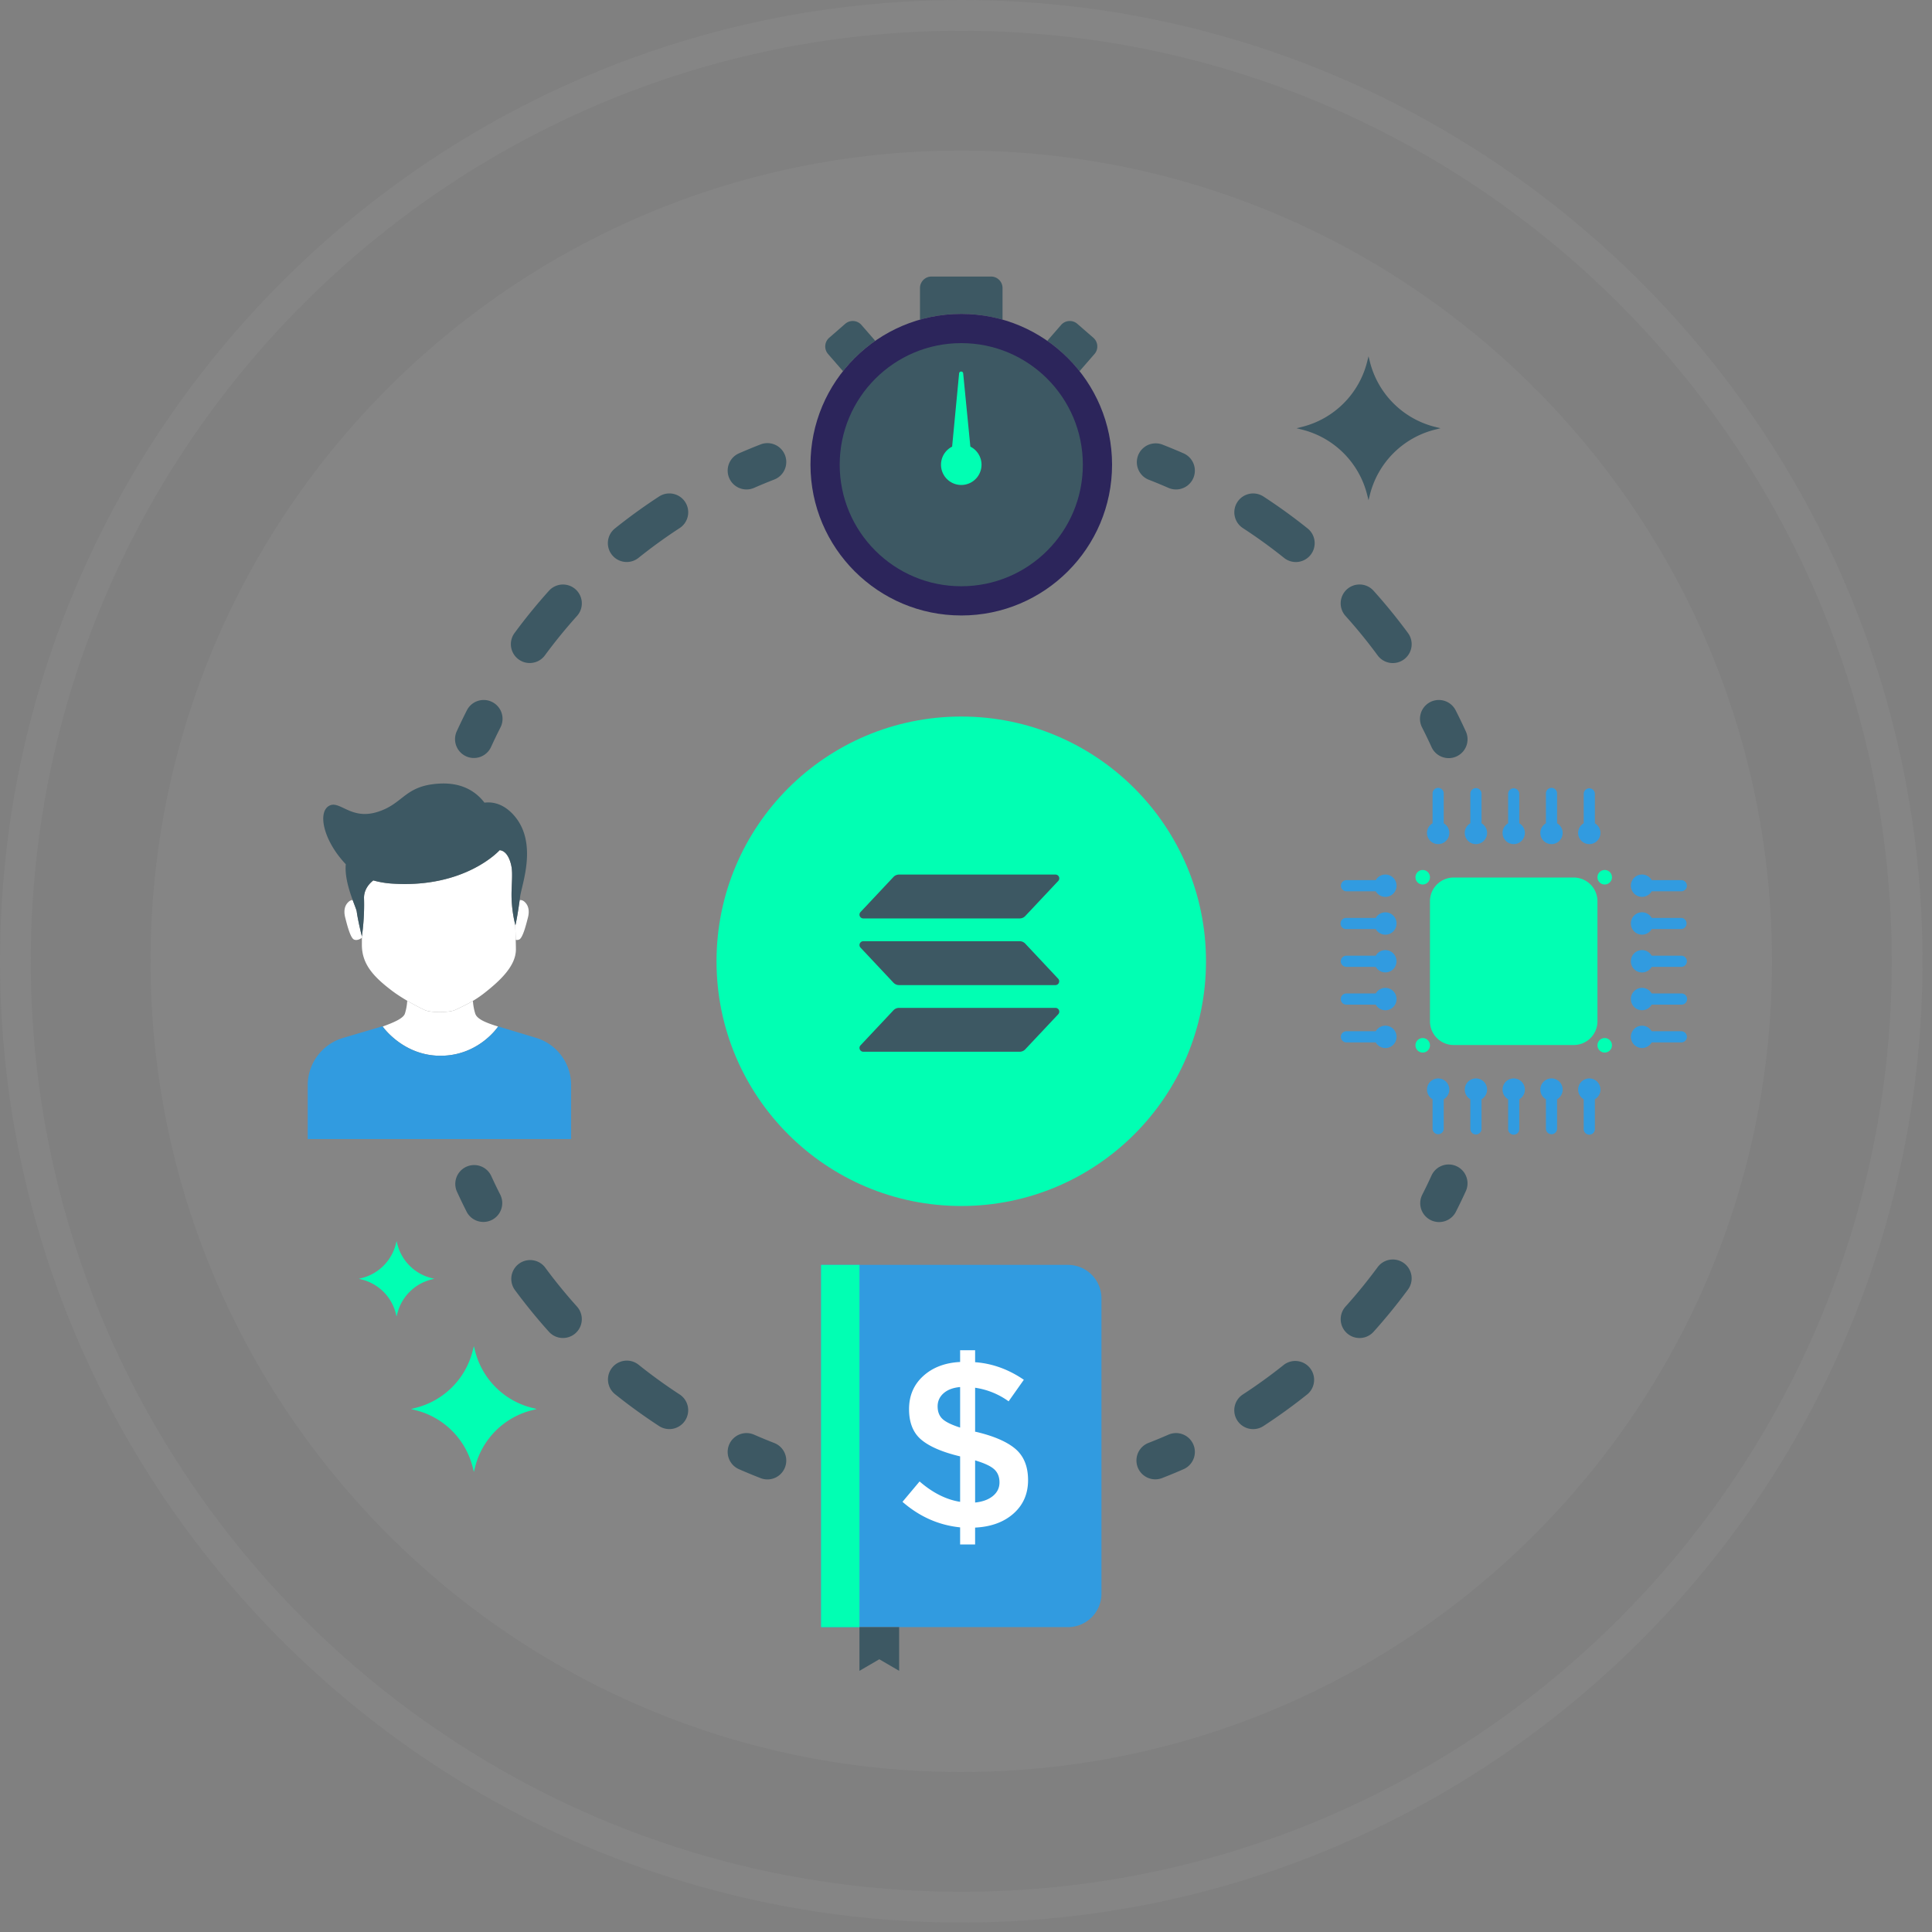 <svg width="202" height="202" fill="none" xmlns="http://www.w3.org/2000/svg"><rect width="100%" height="100%" fill="#808080" stroke="none"/><path d="M100.505 15.738c-46.813 0-84.767 37.953-84.767 84.768 0 46.814 37.954 84.768 84.767 84.768 46.817 0 84.769-37.954 84.769-84.768 0-46.815-37.952-84.768-84.769-84.768Z" fill="#E0E0E0" fill-opacity=".05"/><path d="M100.505 0C45.085 0 0 45.087 0 100.505c0 55.419 45.086 100.506 100.505 100.506s100.506-45.087 100.506-100.506C201.011 45.087 155.924 0 100.505 0Zm0 197.791c-53.643 0-97.285-43.643-97.285-97.286S46.862 3.22 100.505 3.22c53.643 0 97.286 43.642 97.286 97.285 0 53.643-43.643 97.286-97.286 97.286Z" fill="#E0E0E0" fill-opacity=".05"/><path d="M124.763 151.015a1.97 1.97 0 0 0-2.596-1.014c-.699.306-1.409.599-2.109.871a1.971 1.971 0 0 0 1.428 3.674 57.761 57.761 0 0 0 2.262-.935 1.97 1.97 0 0 0 1.015-2.596ZM134.251 142.684a54.243 54.243 0 0 1-4.303 3.113 1.97 1.97 0 0 0 1.078 3.623c.368 0 .741-.104 1.073-.32a58.394 58.394 0 0 0 4.616-3.34 1.972 1.972 0 0 0-2.464-3.076Zm12.541-10.613a1.97 1.97 0 0 0-2.755.419 54.694 54.694 0 0 1-3.355 4.119 1.97 1.97 0 1 0 2.931 2.635 58.542 58.542 0 0 0 3.598-4.417 1.971 1.971 0 0 0-.419-2.756ZM152.283 121.93a1.972 1.972 0 0 0-2.611.974 52.368 52.368 0 0 1-.991 2.055 1.972 1.972 0 0 0 3.514 1.787c.368-.725.726-1.467 1.063-2.205a1.97 1.97 0 0 0-.975-2.611ZM52.33 124.959a53.504 53.504 0 0 1-.991-2.055 1.972 1.972 0 0 0-3.586 1.636c.336.738.694 1.48 1.063 2.206a1.972 1.972 0 0 0 3.513-1.787ZM56.971 132.488a1.972 1.972 0 0 0-3.174 2.336 58.673 58.673 0 0 0 3.597 4.418c.39.433.927.652 1.466.652a1.97 1.97 0 0 0 1.465-3.288 54.434 54.434 0 0 1-3.354-4.118Zm14.087 13.307a54.23 54.23 0 0 1-4.302-3.114 1.971 1.971 0 0 0-2.465 3.076 58.406 58.406 0 0 0 4.616 3.341 1.97 1.97 0 0 0 2.727-.576 1.97 1.97 0 0 0-.576-2.727ZM80.951 150.872a54.75 54.75 0 0 1-2.108-.871 1.97 1.97 0 1 0-1.581 3.61c.75.328 1.51.643 2.262.935a1.967 1.967 0 0 0 2.55-1.123 1.97 1.97 0 0 0-1.123-2.551ZM153.258 76.47a57.418 57.418 0 0 0-1.064-2.206 1.97 1.97 0 1 0-3.513 1.788c.344.675.677 1.366.991 2.055a1.971 1.971 0 1 0 3.586-1.637ZM136.717 55.253a58.252 58.252 0 0 0-4.616-3.34 1.97 1.97 0 1 0-2.151 3.302 54.308 54.308 0 0 1 4.303 3.114 1.968 1.968 0 0 0 2.77-.305c.68-.85.544-2.09-.306-2.771Zm10.495 10.933a58.635 58.635 0 0 0-3.597-4.418 1.971 1.971 0 1 0-2.931 2.636 54.535 54.535 0 0 1 3.354 4.118 1.966 1.966 0 0 0 2.755.42 1.97 1.97 0 0 0 .419-2.756ZM123.748 47.4a58.86 58.86 0 0 0-2.262-.935 1.972 1.972 0 0 0-1.428 3.674c.7.272 1.41.565 2.109.871a1.97 1.97 0 1 0 1.581-3.61ZM82.075 47.588a1.97 1.97 0 0 0-2.55-1.123c-.753.292-1.515.606-2.263.934a1.97 1.97 0 0 0 1.58 3.61 54.727 54.727 0 0 1 2.11-.871 1.97 1.97 0 0 0 1.123-2.55ZM57.397 61.767a58.393 58.393 0 0 0-3.598 4.417 1.97 1.97 0 1 0 3.173 2.337 54.512 54.512 0 0 1 3.355-4.118 1.97 1.97 0 0 0-2.93-2.636Zm14.24-9.28a1.97 1.97 0 0 0-2.726-.576 58.227 58.227 0 0 0-4.617 3.34 1.97 1.97 0 1 0 2.465 3.076 54.212 54.212 0 0 1 4.303-3.113 1.971 1.971 0 0 0 .575-2.727ZM51.466 73.401a1.97 1.97 0 0 0-2.65.863 58.627 58.627 0 0 0-1.064 2.205 1.971 1.971 0 0 0 3.586 1.637c.315-.689.648-1.38.991-2.055a1.97 1.97 0 0 0-.863-2.65Z" fill="#3D5863"/><path d="M45.105 133.627a4.907 4.907 0 0 1-3.566-3.566l-.076-.3-.074.3a4.908 4.908 0 0 1-3.567 3.566l-.3.075.3.076a4.906 4.906 0 0 1 3.567 3.566l.074.3.076-.3a4.906 4.906 0 0 1 3.566-3.566l.3-.076-.3-.075ZM55.623 147.195a8.192 8.192 0 0 1-5.953-5.954l-.126-.5-.125.5a8.195 8.195 0 0 1-5.953 5.954l-.501.126.5.125a8.192 8.192 0 0 1 5.954 5.953l.125.5.126-.5a8.19 8.19 0 0 1 5.953-5.953l.501-.125-.501-.126Z" fill="#01FFB3"/><path d="M150.037 44.633a9.37 9.37 0 0 1-6.808-6.808l-.142-.572-.145.572a9.36 9.36 0 0 1-6.805 6.807l-.572.144.572.143a9.357 9.357 0 0 1 6.805 6.807l.145.571.142-.571a9.366 9.366 0 0 1 6.808-6.807l.572-.143-.572-.144Z" fill="#3D5863"/><path d="M100.504 74.918c-14.132 0-25.588 11.455-25.588 25.588 0 14.132 11.456 25.587 25.588 25.587 14.132 0 25.589-11.455 25.589-25.587 0-14.133-11.457-25.588-25.589-25.588Z" fill="#01FFB3"/><path d="M100.4 81.193c-10.608 0-19.208 8.598-19.208 19.207 0 10.608 8.6 19.208 19.208 19.208 10.608 0 19.208-8.6 19.208-19.208 0-10.609-8.6-19.207-19.208-19.207ZM164.54 91.749h-12.549a2.482 2.482 0 0 0-2.482 2.483v12.548a2.483 2.483 0 0 0 2.482 2.483h12.549a2.483 2.483 0 0 0 2.482-2.483V94.232a2.483 2.483 0 0 0-2.482-2.483ZM168.538 91.72a.758.758 0 1 1-1.516 0 .758.758 0 0 1 1.516 0ZM149.509 91.72a.758.758 0 1 1-1.516 0 .758.758 0 0 1 1.516 0ZM168.538 109.292a.758.758 0 1 1-1.516 0 .758.758 0 0 1 1.516 0ZM149.509 109.292a.758.758 0 1 1-1.516 0 .758.758 0 0 1 1.516 0Z" fill="#01FFB3"/><path d="M150.949 86.078v-3.095a.584.584 0 1 0-1.167 0v3.095a1.167 1.167 0 1 0 1.167 0ZM154.899 86.078v-3.095a.584.584 0 0 0-1.168 0v3.095a1.167 1.167 0 1 0 1.168 0ZM158.849 86.078v-3.096a.584.584 0 0 0-1.167 0v3.096a1.167 1.167 0 1 0 1.167 0ZM162.8 86.078v-3.095a.584.584 0 1 0-1.167 0v3.095a1.167 1.167 0 1 0 1.167 0ZM166.751 86.078v-3.095a.584.584 0 0 0-1.167 0v3.095a1.167 1.167 0 1 0 1.167 0ZM150.366 112.755a1.168 1.168 0 0 0-.584 2.178v3.095a.584.584 0 0 0 1.167 0v-3.095a1.167 1.167 0 0 0-.583-2.178ZM154.315 112.755a1.168 1.168 0 0 0-.584 2.178v3.096a.583.583 0 0 0 1.168 0v-3.096a1.167 1.167 0 0 0-.584-2.178ZM158.266 112.755a1.167 1.167 0 0 0-.583 2.178v3.095a.584.584 0 1 0 1.167 0v-3.095a1.167 1.167 0 0 0-.584-2.178ZM162.217 112.755a1.167 1.167 0 0 0-.584 2.178v3.095a.584.584 0 0 0 1.167 0v-3.095a1.167 1.167 0 0 0-.583-2.178ZM166.167 112.755a1.168 1.168 0 0 0-.583 2.178v3.095a.584.584 0 1 0 1.167 0v-3.095a1.167 1.167 0 0 0-.584-2.178ZM144.849 107.239c-.432 0-.808.235-1.01.583h-3.096a.585.585 0 0 0 0 1.168h3.096a1.165 1.165 0 0 0 2.177-.584c0-.645-.522-1.167-1.167-1.167ZM144.849 103.288c-.432 0-.808.235-1.01.584h-3.096a.584.584 0 0 0 0 1.167h3.096a1.165 1.165 0 0 0 2.177-.583c0-.645-.522-1.168-1.167-1.168ZM144.849 99.338c-.432 0-.808.235-1.01.584h-3.096a.584.584 0 0 0 0 1.167h3.096a1.166 1.166 0 1 0 1.01-1.751ZM144.849 95.389c-.432 0-.808.235-1.01.583h-3.096a.584.584 0 0 0 0 1.168h3.096a1.166 1.166 0 0 0 2.177-.585c0-.644-.522-1.166-1.167-1.166ZM144.849 91.438c-.432 0-.808.235-1.01.583h-3.096a.585.585 0 0 0 0 1.167h3.096a1.166 1.166 0 0 0 2.177-.583c0-.645-.522-1.168-1.167-1.168ZM175.788 107.822h-3.096a1.166 1.166 0 1 0-1.01 1.752c.432 0 .808-.235 1.01-.584h3.096a.584.584 0 0 0 0-1.168ZM175.788 103.872h-3.096a1.165 1.165 0 0 0-2.177.584 1.166 1.166 0 0 0 2.177.583h3.096a.584.584 0 1 0 0-1.167ZM175.788 99.922h-3.096a1.166 1.166 0 0 0-2.177.584 1.166 1.166 0 0 0 2.177.584h3.096a.584.584 0 1 0 0-1.168ZM175.788 95.972h-3.096a1.165 1.165 0 0 0-2.177.584 1.167 1.167 0 0 0 2.177.584h3.096a.585.585 0 0 0 0-1.168ZM175.788 92.02h-3.096a1.166 1.166 0 0 0-2.177.585 1.167 1.167 0 0 0 2.177.584h3.096a.584.584 0 0 0 0-1.168Z" fill="#319BE0"/><path d="M53.52 94.474c0 .018.003.034.004.052l-.004-.052Z" fill="#01FFB3"/><path d="M54.794 94.246a.641.641 0 0 0-.46-.14c-.262 1.898-.446 2.635-.446 2.635l-.018-.067v.005c.022.6.04 1.14.052 1.585a.58.58 0 0 0 .37-.035c.401-.196.769-1.775.904-2.284.134-.51.175-1.229-.402-1.7ZM37.838 97.903s-.4-1.569-.542-2.604c-.023-.169-.207-.61-.421-1.197a.635.635 0 0 0-.376.144c-.577.47-.536 1.189-.402 1.698.134.51.502 2.088.904 2.284.318.156.695-.073.84-.174v-.174c.01-.057.034-.223.063-.47-.037.313-.066.493-.066.493ZM49.688 105.976a5.575 5.575 0 0 1-.242-1.327c-.64.38-1.267.673-1.89.961-.533.247-2.476.306-3.138-.002a22.71 22.71 0 0 1-1.84-.975c-.028.439-.1.898-.243 1.343-.165.514-1.193.936-2.324 1.354.218.302 2.315 3.056 6.04 3.056 3.882 0 5.886-2.845 6.03-3.056-1.213-.38-2.2-.751-2.393-1.354Z" fill="#fff"/><path d="M53.87 96.678a13.135 13.135 0 0 1-.385-3.365c.017-.906.113-1.95.008-2.612-.105-.662-.453-1.742-1.254-1.811 0 0-3.568 3.997-11.218 3.495a9.484 9.484 0 0 1-1.99-.334c-.729.567-.992 1.283-.971 1.87a23.645 23.645 0 0 1-.22 3.958l-.003.916c0 2.033 1.252 3.348 3.11 4.764 1.036.791 2.525 1.608 3.471 2.048.662.307 2.605.249 3.138.002.999-.462 2.008-.938 3.06-1.761 1.723-1.348 3.325-2.874 3.325-4.589 0-.432-.028-1.387-.07-2.58Z" fill="#fff"/><path d="M53.859 85.395c-.883-1.075-1.986-1.623-3.205-1.473-.929-1.208-2.4-2.125-4.735-1.991-3.67.211-3.711 2.138-6.519 2.98-2.807.843-3.938-1.374-5.065-.612-1.127.762-.462 3.658 1.819 6.062-.19 1.977 1.077 4.475 1.141 4.938.142 1.036.542 2.604.542 2.604s.296-1.873.223-3.98c-.02-.588.242-1.304.971-1.871a9.486 9.486 0 0 0 1.99.334c7.651.502 11.218-3.495 11.218-3.495.801.07 1.15 1.149 1.254 1.81.105.663.01 1.707-.008 2.613-.037 1.883.403 3.428.403 3.428s.209-.835.499-3.016c.165-1.248 1.812-5.48-.528-8.33Z" fill="#3D5863"/><path d="m56.042 108.509-3.953-1.191s-2.008 3.068-6.038 3.068c-3.942 0-6.061-3.083-6.061-3.083l-4.12 1.218a5.164 5.164 0 0 0-3.696 4.95v5.623h27.54v-5.643a5.16 5.16 0 0 0-3.672-4.942Z" fill="#319BE0"/><path d="m114.316 35.316-1.676-1.458a1.203 1.203 0 0 0-1.697.117l-1.447 1.663a15.837 15.837 0 0 1 3.374 3.173l1.564-1.797c.436-.501.383-1.262-.118-1.698ZM90.068 33.975a1.203 1.203 0 0 0-1.697-.118l-1.675 1.459a1.203 1.203 0 0 0-.118 1.697l1.564 1.797a15.834 15.834 0 0 1 3.374-3.172l-1.448-1.663ZM103.617 28.914h-6.224c-.664 0-1.203.538-1.203 1.203v3.307a15.774 15.774 0 0 1 8.63 0v-3.307c0-.664-.539-1.203-1.203-1.203Z" fill="#3D5863"/><path d="M100.506 64.351c8.707 0 15.765-7.058 15.765-15.765s-7.058-15.766-15.765-15.766S84.74 39.88 84.74 48.586 91.8 64.35 100.506 64.35Z" fill="#2C255B"/><path d="M100.506 35.875c-7.02 0-12.711 5.69-12.711 12.711 0 7.02 5.69 12.71 12.711 12.71 7.02 0 12.711-5.69 12.711-12.71 0-7.02-5.691-12.711-12.711-12.711Z" fill="#3D5863"/><path d="m101.456 46.695-.751-7.656c-.025-.258-.4-.257-.425 0l-.731 7.659a2.118 2.118 0 1 0 1.907-.002Z" fill="#01FFB3"/><path d="M111.662 132.25H85.849v37.874h25.813a3.502 3.502 0 0 0 3.501-3.501v-30.871a3.501 3.501 0 0 0-3.501-3.502Z" fill="#319BE0"/><path d="M89.86 132.25H85.85v37.874h4.011V132.25Z" fill="#01FFB3"/><path d="M106.166 151.488c-.882-.75-2.262-1.347-4.14-1.788h-.073v-4.605a7.907 7.907 0 0 1 3.503 1.421l1.591-2.254c-1.6-1.093-3.298-1.706-5.094-1.837v-1.249h-1.568v1.225c-1.584.081-2.87.572-3.858 1.47-.988.897-1.482 2.053-1.482 3.465 0 1.413.429 2.479 1.286 3.197.858.718 2.208 1.298 4.054 1.739v4.752c-1.454-.23-2.867-.94-4.238-2.131l-1.788 2.131c1.78 1.551 3.788 2.441 6.026 2.669v1.788h1.567v-1.763c1.666-.082 3.005-.571 4.018-1.47 1.012-.898 1.519-2.061 1.519-3.49 0-1.429-.442-2.518-1.323-3.27Zm-5.781-2.229c-.914-.293-1.535-.599-1.862-.918-.327-.319-.49-.75-.49-1.298s.208-1.005.625-1.372c.417-.367.992-.583 1.727-.649v4.237Zm3.429 7.153c-.457.376-1.077.604-1.861.685v-4.408c.98.293 1.649.608 2.008.943.359.335.54.788.54 1.359 0 .572-.229 1.045-.687 1.421Z" fill="#fff"/><path d="M89.86 170.124v4.569l2.075-1.208 2.075 1.208v-4.569h-4.15ZM110.643 106.046l-3.448 3.666a.802.802 0 0 1-.584.253H90.264a.406.406 0 0 1-.367-.239.393.393 0 0 1 .073-.429l3.445-3.666a.802.802 0 0 1 .584-.253h16.346a.406.406 0 0 1 .374.236c.031.071.041.15.028.227a.402.402 0 0 1-.104.205Zm-3.448-7.385a.802.802 0 0 0-.584-.253H90.264a.403.403 0 0 0-.367.239.395.395 0 0 0 .073.43l3.445 3.667a.81.81 0 0 0 .584.253h16.346a.397.397 0 0 0 .366-.239.398.398 0 0 0-.074-.429l-3.442-3.668Zm-16.931-2.634h16.347a.796.796 0 0 0 .584-.252l3.448-3.667a.383.383 0 0 0 .089-.148.395.395 0 0 0-.387-.52H93.999a.803.803 0 0 0-.584.253L89.97 95.36a.396.396 0 0 0 .294.667Z" fill="#3D5863"/></svg>